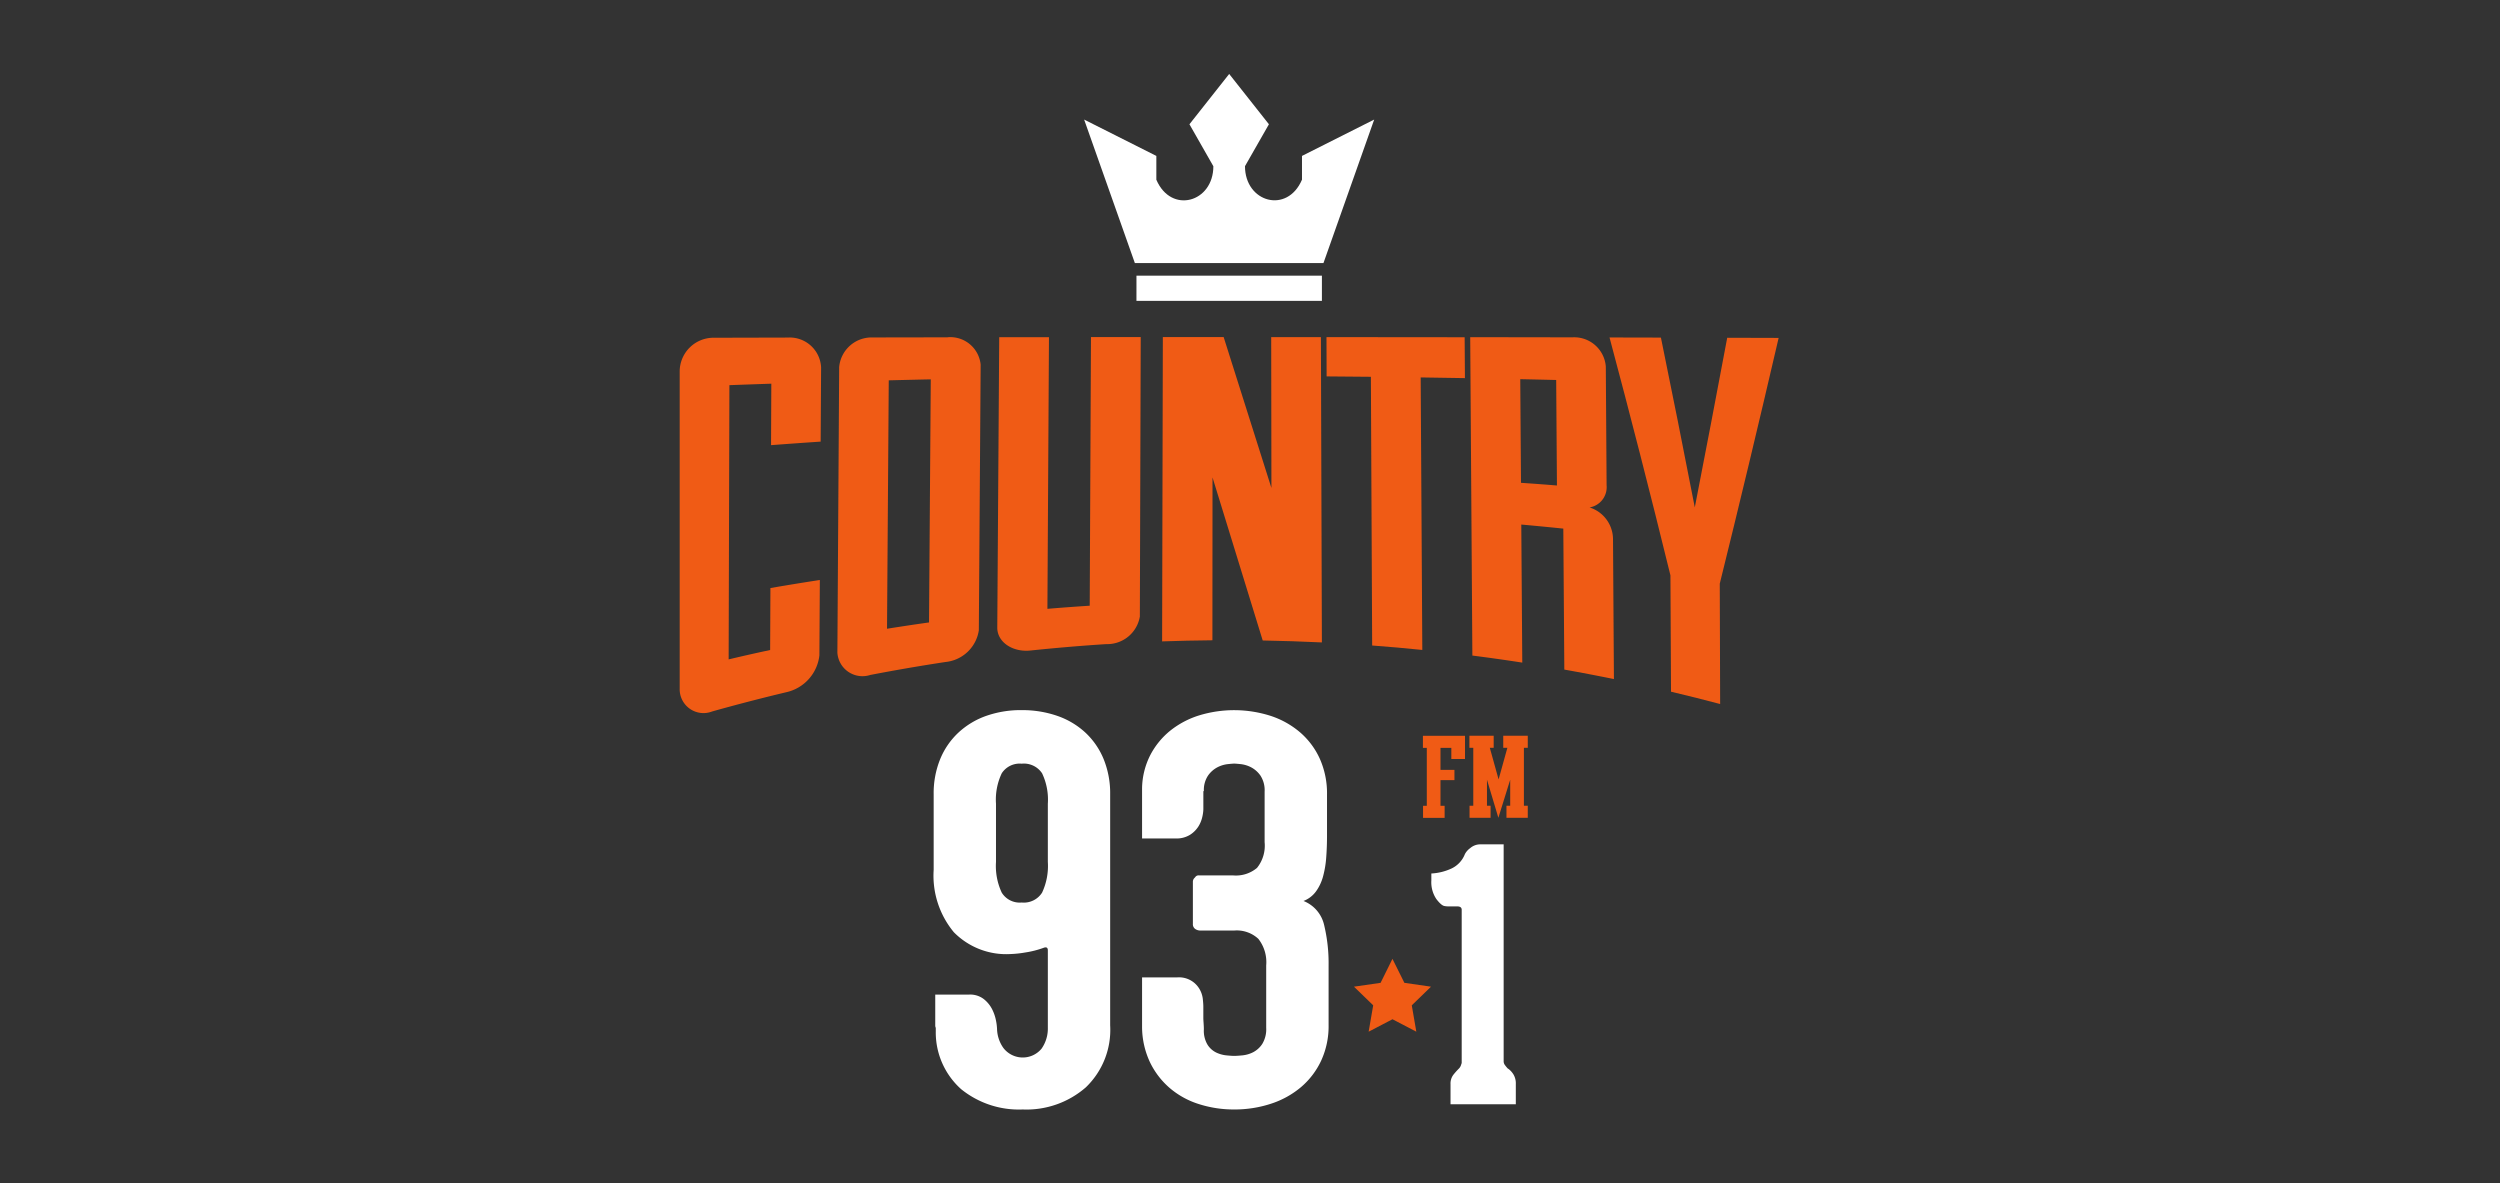<svg xmlns="http://www.w3.org/2000/svg" xmlns:xlink="http://www.w3.org/1999/xlink" width="169" height="80" viewBox="0 0 169 80">
  <rect x="0" y="0" width="169" height="80" fill="#333333" stroke="none"/>
  <defs>
    <clipPath id="clip-path">
      <rect id="Rectangle_114" data-name="Rectangle 114" width="74.286" height="70" fill="none"/>
    </clipPath>
    <clipPath id="clip-radio3-light">
      <rect width="169" height="80"/>
    </clipPath>
  </defs>
  <g id="radio3-light" clip-path="url(#clip-radio3-light)">
    <g id="Country_93_Light" data-name="Country 93 Light" transform="translate(45.947 5)">
      <g id="Group_250" data-name="Group 250" clip-path="url(#clip-path)">
        <path id="Path_164" data-name="Path 164" d="M208.909,5.54V7.145c-1,2.341-3.854,1.533-3.854-.911L206.673,3.4,203.987,0,201.3,3.4l1.617,2.838c0,2.444-2.853,3.252-3.854.911V5.54l-4.882-2.458,3.429,9.7h12.75l3.429-9.7Zm-11.191,9.8h12.537V13.636H197.719Z" transform="translate(-166.841)" fill="#fff"/>
        <path id="Path_165" data-name="Path 165" d="M7.328,127.5l-5.081.013A2.287,2.287,0,0,0,0,129.744q0,10.743,0,21.486a1.611,1.611,0,0,0,2.2,1.544q2.495-.7,5.01-1.3a2.883,2.883,0,0,0,2.234-2.486q.015-2.548.03-5.1-1.673.257-3.341.545-.01,2.095-.019,4.189-1.405.3-2.805.634.026-9.269.051-18.538,1.417-.052,2.834-.1-.009,2.078-.018,4.155,1.675-.126,3.353-.239.015-2.514.03-5.029a2.125,2.125,0,0,0-2.23-2.006" transform="translate(0 -109.681)" fill="#f05b15"/>
        <path id="Path_166" data-name="Path 166" d="M83.161,127.354l-5.081.009a2.2,2.2,0,0,0-2.254,2q-.06,9.654-.121,19.307a1.7,1.7,0,0,0,2.22,1.509q2.533-.489,5.08-.876a2.531,2.531,0,0,0,2.262-2.145L85.39,129.2a2.062,2.062,0,0,0-2.229-1.851m-4.1,19.706.117-16.793q1.42-.036,2.84-.067-.059,8.216-.118,16.433-1.421.2-2.839.427" transform="translate(-65.045 -109.551)" fill="#f05b15"/>
        <path id="Path_167" data-name="Path 167" d="M158.732,145.413q-1.431.091-2.86.211.053-9.182.105-18.364l-3.363,0q-.065,9.816-.131,19.631c-.007.983,1.04,1.679,2.244,1.551q2.558-.267,5.124-.433a2.235,2.235,0,0,0,2.27-1.865q.03-9.447.059-18.893l-3.363,0q-.042,9.077-.085,18.155" transform="translate(-131.014 -109.467)" fill="#f05b15"/>
        <path id="Path_168" data-name="Path 168" d="M238.991,127.245q.008,5.1.015,10.2-1.623-5.119-3.229-10.2h-4.111q-.024,10.285-.049,20.571,1.7-.06,3.4-.075,0-5.5.007-11.009,1.687,5.5,3.393,11.023,2,.035,4,.131-.033-10.32-.066-20.639h-3.363" transform="translate(-199.005 -109.458)" fill="#f05b15"/>
        <path id="Path_169" data-name="Path 169" d="M319.869,127.267q-4.671-.006-9.342-.009,0,1.328.009,2.656,1.5.011,2.993.026.043,9.083.086,18.165,1.7.126,3.39.3-.055-9.211-.11-18.422,1.5.021,2.991.047l-.019-2.761" transform="translate(-266.804 -109.469)" fill="#f05b15"/>
        <path id="Path_170" data-name="Path 170" d="M387.6,138.826a1.388,1.388,0,0,0,1.146-1.5q-.026-4.011-.053-8.021a2.141,2.141,0,0,0-2.255-1.977l-6.912-.011q.073,10.761.146,21.523,1.69.216,3.374.476-.033-4.666-.067-9.332,1.421.127,2.841.274.034,4.765.068,9.53,1.68.3,3.353.641-.031-4.751-.062-9.5a2.26,2.26,0,0,0-1.579-2.1m-2.211-1.485q-1.214-.1-2.43-.181-.025-3.5-.05-7.007,1.215.026,2.429.055.025,3.566.051,7.132" transform="translate(-326.087 -109.524)" fill="#f05b15"/>
        <path id="Path_171" data-name="Path 171" d="M457.832,127.466l-3.474-.01q-1.1,5.868-2.192,11.467-1.139-5.869-2.29-11.479l-3.474-.008c1.379,5.165,2.753,10.511,4.117,16.081q.02,3.932.04,7.865,1.665.394,3.321.833-.013-4.068-.026-8.136c1.313-5.3,2.637-10.828,3.98-16.613" transform="translate(-383.545 -109.623)" fill="#f05b15"/>
        <path id="Path_172" data-name="Path 172" d="M359.678,321.6h-.925v-.754h-.733v1.491h.943v.693h-.943v1.733h.279v.815h-1.458v-.815h.253v-3.917h-.262v-.815h2.845V321.6Z" transform="translate(-306.59 -275.292)" fill="#f05b15"/>
        <path id="Path_173" data-name="Path 173" d="M383.093,325.574h-1.44v-.815h.253V323l-.8,2.574L380.335,323v1.759h.245v.815h-1.423v-.815h.253v-3.917h-.262v-.815h1.641v.815h-.262l.594,2.14.594-2.14h-.279v-.815h1.658v.815h-.262v3.917h.262Z" transform="translate(-325.763 -275.292)" fill="#f05b15"/>
        <path id="Path_174" data-name="Path 174" d="M326.289,427.923l.806,1.621,1.8.26-1.3,1.261.307,1.782-1.612-.841-1.611.841.308-1.782-1.3-1.261,1.8-.26Z" transform="translate(-278.106 -368.105)" fill="#f05b15"/>
        <path id="Path_175" data-name="Path 175" d="M127.886,307.646a7.207,7.207,0,0,1,2.407.387,5.387,5.387,0,0,1,1.894,1.125,5.1,5.1,0,0,1,1.239,1.793,6.13,6.13,0,0,1,.443,2.39v15.606a5.382,5.382,0,0,1-1.646,4.2,6.1,6.1,0,0,1-4.266,1.494,6.2,6.2,0,0,1-4.16-1.371,5.143,5.143,0,0,1-1.717-3.9v-.246a.388.388,0,0,1-.035-.176v-2.074h2.3a1.509,1.509,0,0,1,.974.3,2.085,2.085,0,0,1,.567.685,2.9,2.9,0,0,1,.265.773,3.561,3.561,0,0,1,.071.563,2.338,2.338,0,0,0,.425,1.283,1.651,1.651,0,0,0,2.584.053,2.362,2.362,0,0,0,.425-1.406v-5.237q0-.281-.283-.176a6.386,6.386,0,0,1-1.239.316,7.14,7.14,0,0,1-.991.106,4.968,4.968,0,0,1-3.842-1.476,5.994,5.994,0,0,1-1.363-4.218v-5.1a6.119,6.119,0,0,1,.443-2.39,5.093,5.093,0,0,1,1.239-1.793,5.408,5.408,0,0,1,1.876-1.125,7.05,7.05,0,0,1,2.39-.387m1.77,6.327a4.152,4.152,0,0,0-.389-2.056,1.476,1.476,0,0,0-1.381-.65,1.44,1.44,0,0,0-1.346.65,4.143,4.143,0,0,0-.389,2.056v3.937a4.248,4.248,0,0,0,.389,2.074,1.428,1.428,0,0,0,1.346.668,1.463,1.463,0,0,0,1.381-.668,4.257,4.257,0,0,0,.389-2.074Z" transform="translate(-104.769 -264.641)" fill="#fff"/>
        <path id="Path_176" data-name="Path 176" d="M232.924,320.546a2.291,2.291,0,0,1,1.4,1.634,11.084,11.084,0,0,1,.3,2.724v4.042a5.555,5.555,0,0,1-.5,2.39,5.27,5.27,0,0,1-1.363,1.793,6.021,6.021,0,0,1-2.036,1.125,7.847,7.847,0,0,1-2.478.387,7.721,7.721,0,0,1-2.408-.369,5.606,5.606,0,0,1-1.965-1.09,5.381,5.381,0,0,1-1.328-1.74,5.662,5.662,0,0,1-.531-2.355v-3.374h2.372a1.6,1.6,0,0,1,1.522.808,1.7,1.7,0,0,1,.212.65c.023.223.035.393.035.51v.808c0,.024.005.129.018.316s.018.328.018.422a1.847,1.847,0,0,0,.248,1.037,1.453,1.453,0,0,0,.584.527,2.087,2.087,0,0,0,.69.193q.354.035.531.035t.549-.035a2.045,2.045,0,0,0,.726-.211,1.647,1.647,0,0,0,.62-.562,1.908,1.908,0,0,0,.266-1.09V324.9a2.549,2.549,0,0,0-.531-1.793,2.143,2.143,0,0,0-1.629-.562h-2.3a.6.6,0,0,1-.337-.105.39.39,0,0,1-.159-.352v-2.847a.373.373,0,0,1,.071-.211,1.308,1.308,0,0,0,.124-.141.282.282,0,0,1,.23-.07h2.3a2.21,2.21,0,0,0,1.611-.51,2.4,2.4,0,0,0,.513-1.74v-3.41a1.82,1.82,0,0,0-.283-1.09,1.8,1.8,0,0,0-.637-.562,2.038,2.038,0,0,0-.69-.211c-.225-.023-.372-.035-.443-.035s-.219.012-.443.035a2.03,2.03,0,0,0-.69.211,1.787,1.787,0,0,0-.637.562,1.75,1.75,0,0,0-.283,1.054h-.035v1.23a2.684,2.684,0,0,1-.071.51,2.061,2.061,0,0,1-.266.65,1.839,1.839,0,0,1-.566.562,1.735,1.735,0,0,1-.974.246h-2.266v-3.374a5.1,5.1,0,0,1,.549-2.249,5.221,5.221,0,0,1,1.363-1.67A5.973,5.973,0,0,1,225.878,308a8.1,8.1,0,0,1,4.833.035,5.868,5.868,0,0,1,2,1.125,5.168,5.168,0,0,1,1.328,1.793,5.729,5.729,0,0,1,.478,2.39v2.812q0,.738-.053,1.441a6.781,6.781,0,0,1-.212,1.283,3.131,3.131,0,0,1-.478,1.019,1.879,1.879,0,0,1-.85.65" transform="translate(-190.758 -264.641)" fill="#fff"/>
        <path id="Path_177" data-name="Path 177" d="M366.085,387.732a1.4,1.4,0,0,1,.33.363,1.185,1.185,0,0,1,.165.668v1.359h-4.413v-1.359a.978.978,0,0,1,.189-.632,4.85,4.85,0,0,1,.354-.4.6.6,0,0,0,.153-.223l.059-.176V376.979c0-.156-.1-.234-.307-.234h-.6a1.242,1.242,0,0,1-.248-.023q-.212-.023-.555-.468a2.037,2.037,0,0,1-.342-1.265v-.468a3.674,3.674,0,0,0,1.369-.34,1.794,1.794,0,0,0,.9-.972,1.165,1.165,0,0,1,.354-.4,1.039,1.039,0,0,1,.684-.258h1.581V387.24a.441.441,0,0,0,.106.257,2.038,2.038,0,0,0,.177.211Z" transform="translate(-310.058 -320.473)" fill="#fff"/>
      </g>
    </g>
  </g>
</svg>
